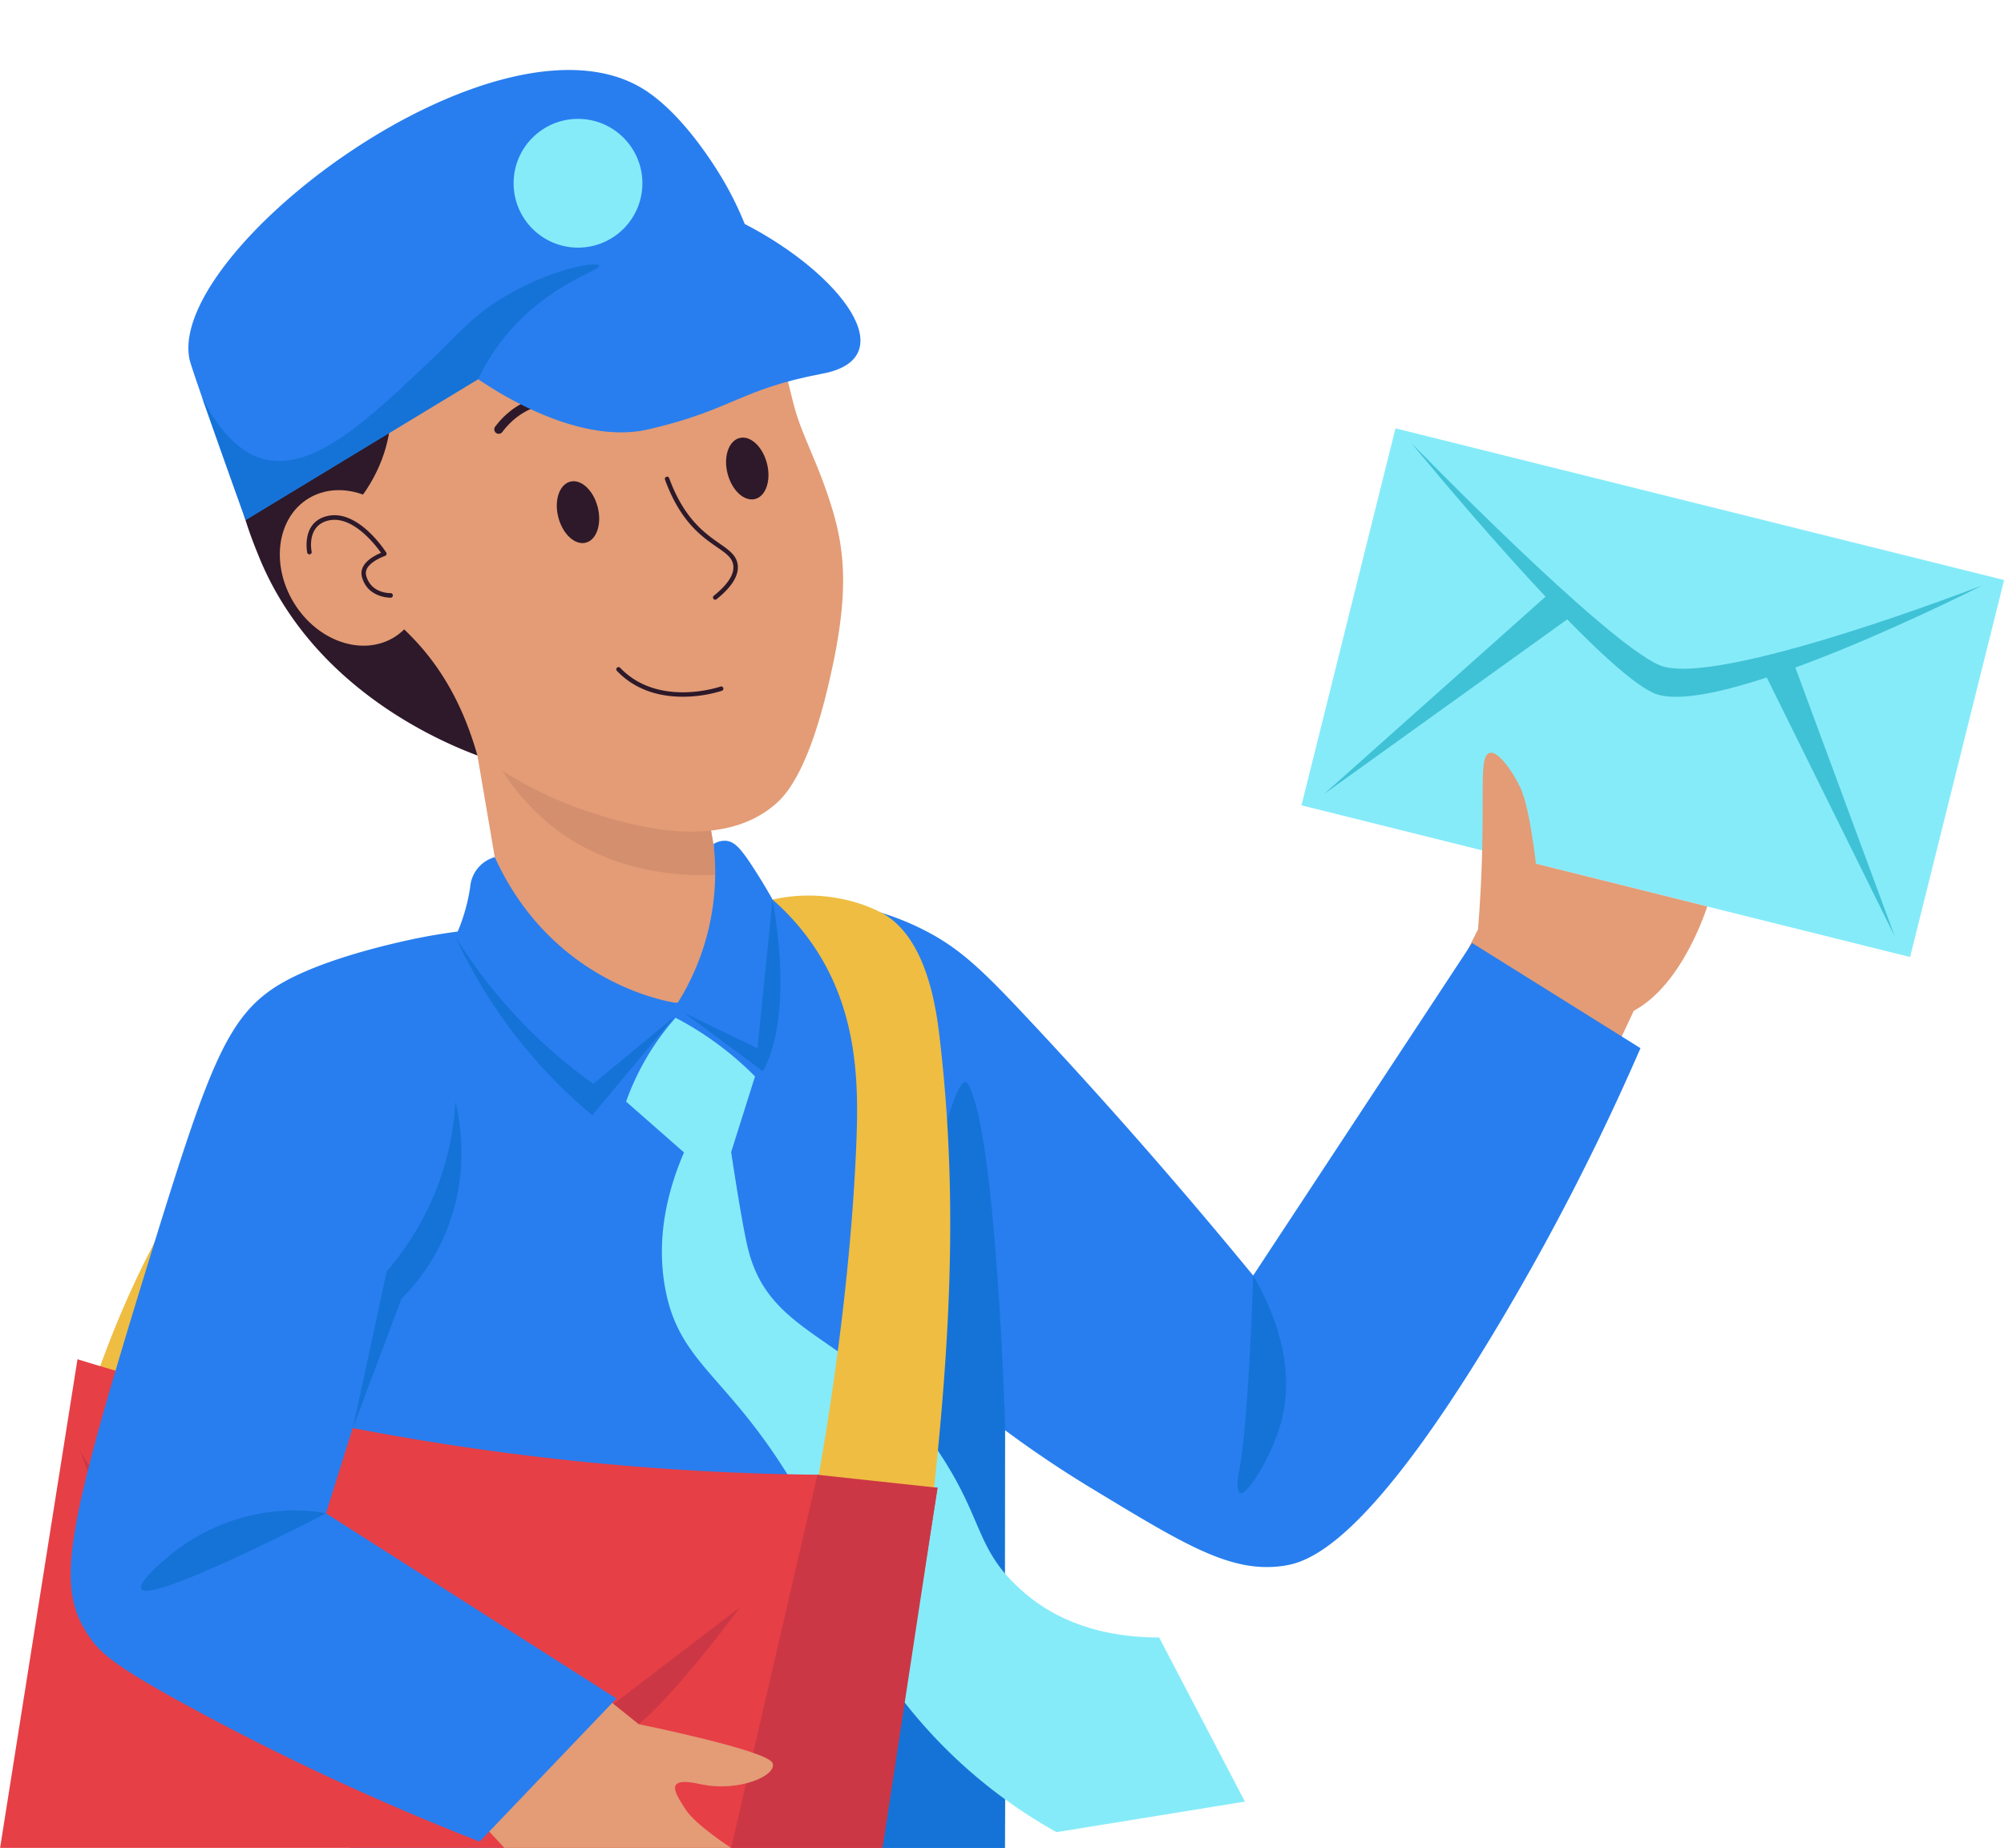 <?xml version="1.0" encoding="UTF-8"?>
<!DOCTYPE svg PUBLIC '-//W3C//DTD SVG 1.0//EN'
          'http://www.w3.org/TR/2001/REC-SVG-20010904/DTD/svg10.dtd'>
<svg height="415.1" preserveAspectRatio="xMidYMid meet" version="1.0" viewBox="31.3 40.2 450.0 415.1" width="450.0" xmlns="http://www.w3.org/2000/svg" xmlns:xlink="http://www.w3.org/1999/xlink" zoomAndPan="magnify"
><defs
  ><clipPath id="a"
    ><path d="M142.75 185.26H191.63V280.2H142.75z" fill="none" transform="rotate(-9.68 167.157 232.715)"
    /></clipPath
  ></defs
  ><g
  ><g id="change1_1"
    ><path d="M99.69,280.07c2.08-11.15-12,6.69-18.9,15.75-8.71,11.53-20.42,30.36-29.94,59.87L72,364.83C74.68,357.15,97.25,293.21,99.69,280.07Z" fill="#efbd42"
    /></g
    ><g clip-path="url(#a)"
    ><g id="change2_1"
      ><path d="M142.75 185.26H191.63V280.2H142.75z" fill="#e39c76" transform="rotate(-9.68 167.157 232.715)"
      /></g
      ><g id="change3_1"
      ><path d="M139.56,204.31a51.17,51.17,0,0,0,14.36,20.36c17.78,15.12,40,12,43.8,11.44l-4.56-26.73Z" fill="#d48f6e"
      /></g
    ></g
    ><g id="change4_1"
    ><path d="M332 152.16H472.85V239.43H332z" fill="#86ebf9" transform="rotate(14 402.472 195.827)"
    /></g
    ><g id="change5_1"
    ><path d="M348.22,139.7s40.43,49.5,54.21,56.09,74-24.11,74-24.11-60,23.3-72.5,17.92S348.22,139.7,348.22,139.7Z" fill="#40c2d6"
    /></g
    ><g id="change5_2"
    ><path d="M328.54 218.61L379.58 173.12 384.92 178.1 328.54 218.61z" fill="#40c2d6"
    /></g
    ><g id="change5_3"
    ><path d="M456.8 250.59L433.09 186.46 426.04 188.36 456.8 250.59z" fill="#40c2d6"
    /></g
    ><g id="change2_2"
    ><path d="M352.09,271l11.11-22.08c2.2-28-.32-38.74,2.6-39.6,1.94-.58,5.25,4.36,6.87,7.71,2.55,5.25,4.15,23,3.47,17.16.1,0-2.26-.56,38.52,9.61,0,0-5.38,17.51-16.49,23.42l-10.63,22.67S357.76,285.91,352.09,271Z" fill="#e39c76"
    /></g
    ><g id="change2_3"
    ><path d="M218.19,154.55c-3.12-10.3-6.73-16.27-8.54-23.05-4.47-16.75-4.82-30.06-19-39.59a59.8,59.8,0,0,0-14.77-9c-19.7-9.83-48.8-5.22-65.91,12.84-19.71,20.81-14.46,49.92-13.16,57.15,6.09,33.76,33.45,52.44,45.13,59a87.84,87.84,0,0,0,20.82,10.38c8.21,2.71,30.18,10,43.11-1.86,3.38-3.09,7.55-10.12,11.24-25.53C221.92,175,221.3,164.86,218.19,154.55Z" fill="#e39c76"
    /></g
    ><g id="change6_1"
    ><path d="M191.91,174.9a.5.5,0,0,1-.32-.89c3.19-2.58,4.66-4.89,4.36-6.88-.68-4.54-9.76-4-15.32-19.18a.5.5,0,1,1,.94-.34c5.49,15,14.58,14.09,15.37,19.37.35,2.37-1.23,5-4.72,7.8A.47.47,0,0,1,191.91,174.9Z" fill="#2d1929"
    /></g
    ><g id="change6_2"
    ><path d="M200.86,152.28c-2.44.63-5.2-1.91-6.18-5.69s.22-7.34,2.66-8,5.21,1.92,6.18,5.69S203.31,151.65,200.86,152.28Z" fill="#2d1929"
    /></g
    ><g id="change6_3"
    ><path d="M162.85,162.09c-2.44.63-5.2-1.92-6.18-5.7s.22-7.34,2.66-8,5.21,1.92,6.18,5.69S165.3,161.46,162.85,162.09Z" fill="#2d1929"
    /></g
    ><g id="change6_4"
    ><path d="M184.6,196.69c-4.68,0-10.36-1.19-14.77-5.8a.5.5,0,0,1,.72-.7c8.62,9,22.4,4.27,22.53,4.22a.5.5,0,0,1,.34.94A29.51,29.51,0,0,1,184.6,196.69Z" fill="#2d1929"
    /></g
    ><g id="change6_5"
    ><path d="M181.06,128.35a1,1,0,0,1-.77-1.64c.08-.1,8.54-10.11,20.84-5.62a1,1,0,0,1,.6,1.28,1,1,0,0,1-1.29.6c-10.95-4-18.31,4.65-18.61,5A1,1,0,0,1,181.06,128.35Z" fill="#2d1929"
    /></g
    ><g id="change6_6"
    ><path d="M143.29,137.64a1,1,0,0,1-.8-1.6c7.86-10.46,20.41-6.69,20.54-6.65a1,1,0,0,1,.65,1.25,1,1,0,0,1-1.25.66c-.46-.15-11.34-3.38-18.34,5.94A1,1,0,0,1,143.29,137.64Z" fill="#2d1929"
    /></g
    ><g id="change7_1"
    ><path d="M109.83,265.17c-27.2,24.43.92,52.26.13,190.09h147q.57-77.61-2.36-161.17a127.4,127.4,0,0,0-31.22-32.84c-2.93-2.14-8.08-6.33-14.8-9.26C178.64,239,131.52,245.68,109.83,265.17Z" fill="#287eef"
    /></g
    ><g id="change7_2"
    ><path d="M174.7,248.29c15.24-5.12,41.1-11,64.27.9,8.14,4.17,13.29,9.28,23.63,20.32,12.95,13.83,30.24,33,50.1,57.19L361.86,252l37.81,23.63a544.5,544.5,0,0,1-31.2,61c-30.32,51.09-43.61,54.52-49.15,55.3-11.69,1.63-22.08-4.82-43-17.49a246.11,246.11,0,0,1-44.39-34.37Q203.32,294.19,174.7,248.29Z" fill="#287eef"
    /></g
    ><g id="change2_4"
    ><path d="M145.63,248.29s21.09,16.49,35.47,17.2,12.72-22,12.72-22S161.48,231.8,145.63,248.29Z" fill="#e39c76"
    /></g
    ><g id="change7_3"
    ><path d="M142.4,232.72a7.6,7.6,0,0,0-5.52,6.74,41.45,41.45,0,0,1-3.31,11.14s25.52,35.69,35,39.71,14.89-24.8,14.89-24.8S155.86,262.23,142.4,232.72Z" fill="#287eef"
    /></g
    ><g id="change7_4"
    ><path d="M204.78,242.25c-1.89-3.39-3.65-6.14-5-8.19-2.21-3.26-3.49-4.76-5.36-5a4.73,4.73,0,0,0-2.89.71,55.27,55.27,0,0,1-8.06,35.7C204.08,297.33,208.31,280,204.78,242.25Z" fill="#287eef"
    /></g
    ><g id="change8_1"
    ><path d="M257,360.26s-2-66.3-8.37-76.63S212,455.26,212,455.26h44.9Z" fill="#1573d8"
    /></g
    ><g id="change4_2"
    ><path d="M240.86,364.51c-17.4-24.85-36.56-23.38-41.6-43.85-1.42-5.79-3.78-21.69-3.78-21.69l5.36-17A72.07,72.07,0,0,0,183,268.8a57.48,57.48,0,0,0-11.11,18.83l13,11.42c-3.17,7.38-6.45,18.26-4.24,30.41,3.07,16.93,13.71,19.36,28.11,42.93,14,22.86,10.21,28.6,23,46.64a113.36,113.36,0,0,0,36.79,32.69l42.3-6.86L291.59,408c-7.46,0-19.85-1.26-29.93-9.77C249.7,388.15,252.79,381.57,240.86,364.51Z" fill="#86ebf9"
    /></g
    ><g id="change8_2"
    ><path d="M312.7,326.7s-.94,33.24-3.31,44.75c-.26,1.26-.38,3.84.41,4.12,1.58.57,7-8.23,9.07-15.52C322.77,346.47,316.58,333.33,312.7,326.7Z" fill="#1573d8"
    /></g
    ><g id="change6_7"
    ><path d="M138.5,209.89c-7.84-2.95-37.11-15-49.13-44.84-2.84-7-9.67-24-2.36-40.17,2-4.41,6.14-11.22,26.57-23.16,10.7-6.25,57.16-31.62,75.22-20.07a24.19,24.19,0,0,1,10.46,16c-65,12.9-80.09,22.75-80.25,29.69,0,1.82.86,7.57-1.51,14.78a34.49,34.49,0,0,1-5.81,10.64A30.63,30.63,0,0,0,113,169.66c2.73,6.77,7.22,9.72,11.83,14.73S134.91,197.17,138.5,209.89Z" fill="#2d1929"
    /></g
    ><g id="change2_5"
    ><path d="M123,159.84c-5.31-8.6-15.36-12-22.45-7.67s-8.52,14.9-3.21,23.51,15.36,12,22.45,7.67S128.34,168.45,123,159.84Z" fill="#e39c76"
    /></g
    ><g id="change6_8"
    ><path d="M119,174.45c-.52,0-5.2-.13-6.42-4.66-.8-3,2.79-4.8,4.28-5.42-1.35-1.91-6.43-8.45-11.75-7.27-5,1.11-3.88,6.79-3.83,7a.5.5,0,1,1-1,.21c0-.07-1.39-6.9,4.6-8.22,6.85-1.53,12.9,7.82,13.15,8.22a.51.51,0,0,1-.26.75s-5,1.7-4.24,4.44c1.08,4,5.29,3.92,5.47,3.92a.49.49,0,0,1,.51.48A.5.5,0,0,1,119,174.45Z" fill="#2d1929"
    /></g
    ><g id="change7_5"
    ><path d="M86.46,157l54.2-32.89S168.89,97,203,106.92a73.64,73.64,0,0,0-8.44-24.74c-1-1.85-9.06-16-18.91-22.05C143,40.17,68.69,96.35,73.86,120.94,74.3,123.08,84.34,151.21,86.46,157Z" fill="#287eef"
    /></g
    ><g id="change7_6"
    ><path d="M135.12,122.83S158,141,176.89,136.64s20.48-9,39.08-12.51,4.13-22.5-17.47-33.64C198.5,90.49,155.1,79.82,135.12,122.83Z" fill="#287eef"
    /></g
    ><g id="change8_3"
    ><path d="M138.65,125.39c9.62-20.09,27.78-24.12,27.2-25.56-.38-1-10.7.68-21.41,7.09-7.11,4.25-9.61,7.74-16.39,14.18-13.65,13-25.94,24.63-36.86,22.37-3.08-.64-9-3-14.5-14L86.46,157Z" fill="#1573d8"
    /></g
    ><g id="change4_3"
    ><circle cx="161.09" cy="81.36" fill="#86ebf9" r="14.46"
    /></g
    ><g id="change8_4"
    ><path d="M184.85,267.66l17.71,13.13s7.26-10,2.22-38.54l-3.39,33.4Z" fill="#1573d8"
    /></g
    ><g id="change9_1"
    ><path d="M241.84,374.36l-25.4-2.91A582.27,582.27,0,0,1,48.7,345.5Q40,400.39,31.32,455.26H229Z" fill="#e73f46"
    /></g
    ><g id="change1_2"
    ><path d="M204.78,242.25a54.75,54.75,0,0,1,9,10.09c10.43,15.16,10.36,32,9.77,45.69-1.61,37.05-8,72.37-11.35,89.33l26.66,6.49c4.65-39.57,8.47-77.81,3.44-120.56-.78-6.62-2.87-22.46-12.91-28a33.89,33.89,0,0,0-8.69-3.1A37,37,0,0,0,204.78,242.25Z" fill="#efbd42"
    /></g
    ><g id="change10_1"
    ><path d="M214.86,371.45l-19.38,83.81h34l12.33-80.9Z" fill="#cc3745"
    /></g
    ><g id="change10_2"
    ><path d="M49.27,366.09S61.4,399.24,69,405.51s94.85,24.87,101.25,24.42,27.21-28.71,27.21-28.71l-29.29,22.39s-90-20.23-95-23.46S49.27,366.09,49.27,366.09Z" fill="#cc3745"
    /></g
    ><g id="change2_6"
    ><path d="M159.1,414.91l15.6,12.55s29,5.9,30.08,8.74-7.72,6.62-16.23,4.73-5.51,2.2-3.31,5.67,10.24,8.66,10.24,8.66H144.56l-12.88-13.94Z" fill="#e39c76"
    /></g
    ><g id="change7_7"
    ><path d="M150.59,248.29a135.9,135.9,0,0,0-23.85,2.31c-1.85.35-21,4-32.14,10.4C82.49,268,78.42,279,65.3,321.5c-19.39,62.81-21.64,74.72-14.18,86,2.6,3.94,5.8,6.9,23.63,16.55A572.73,572.73,0,0,0,139,453.84l30.72-32.14-65.22-41.59q11.53-36.78,23.09-73.58S181.15,291.29,150.59,248.29Z" fill="#287eef"
    /></g
    ><g id="change8_5"
    ><path d="M133.57,287.63a63.67,63.67,0,0,1-15.44,38.13L110.54,361q5.44-14.54,10.9-29.06C133.33,320,137.3,303.52,133.57,287.63Z" fill="#1573d8"
    /></g
    ><g id="change8_6"
    ><path d="M133.57,250.6a114.47,114.47,0,0,0,30.72,40.09l18.48-22.13-18.24,15.07A114.57,114.57,0,0,1,133.57,250.6Z" fill="#1573d8"
    /></g
    ><g id="change8_7"
    ><path d="M104.53,380.11s-20.32-4.9-38.12,12.07S104.53,380.11,104.53,380.11Z" fill="#1573d8"
    /></g
  ></g
></svg
>
